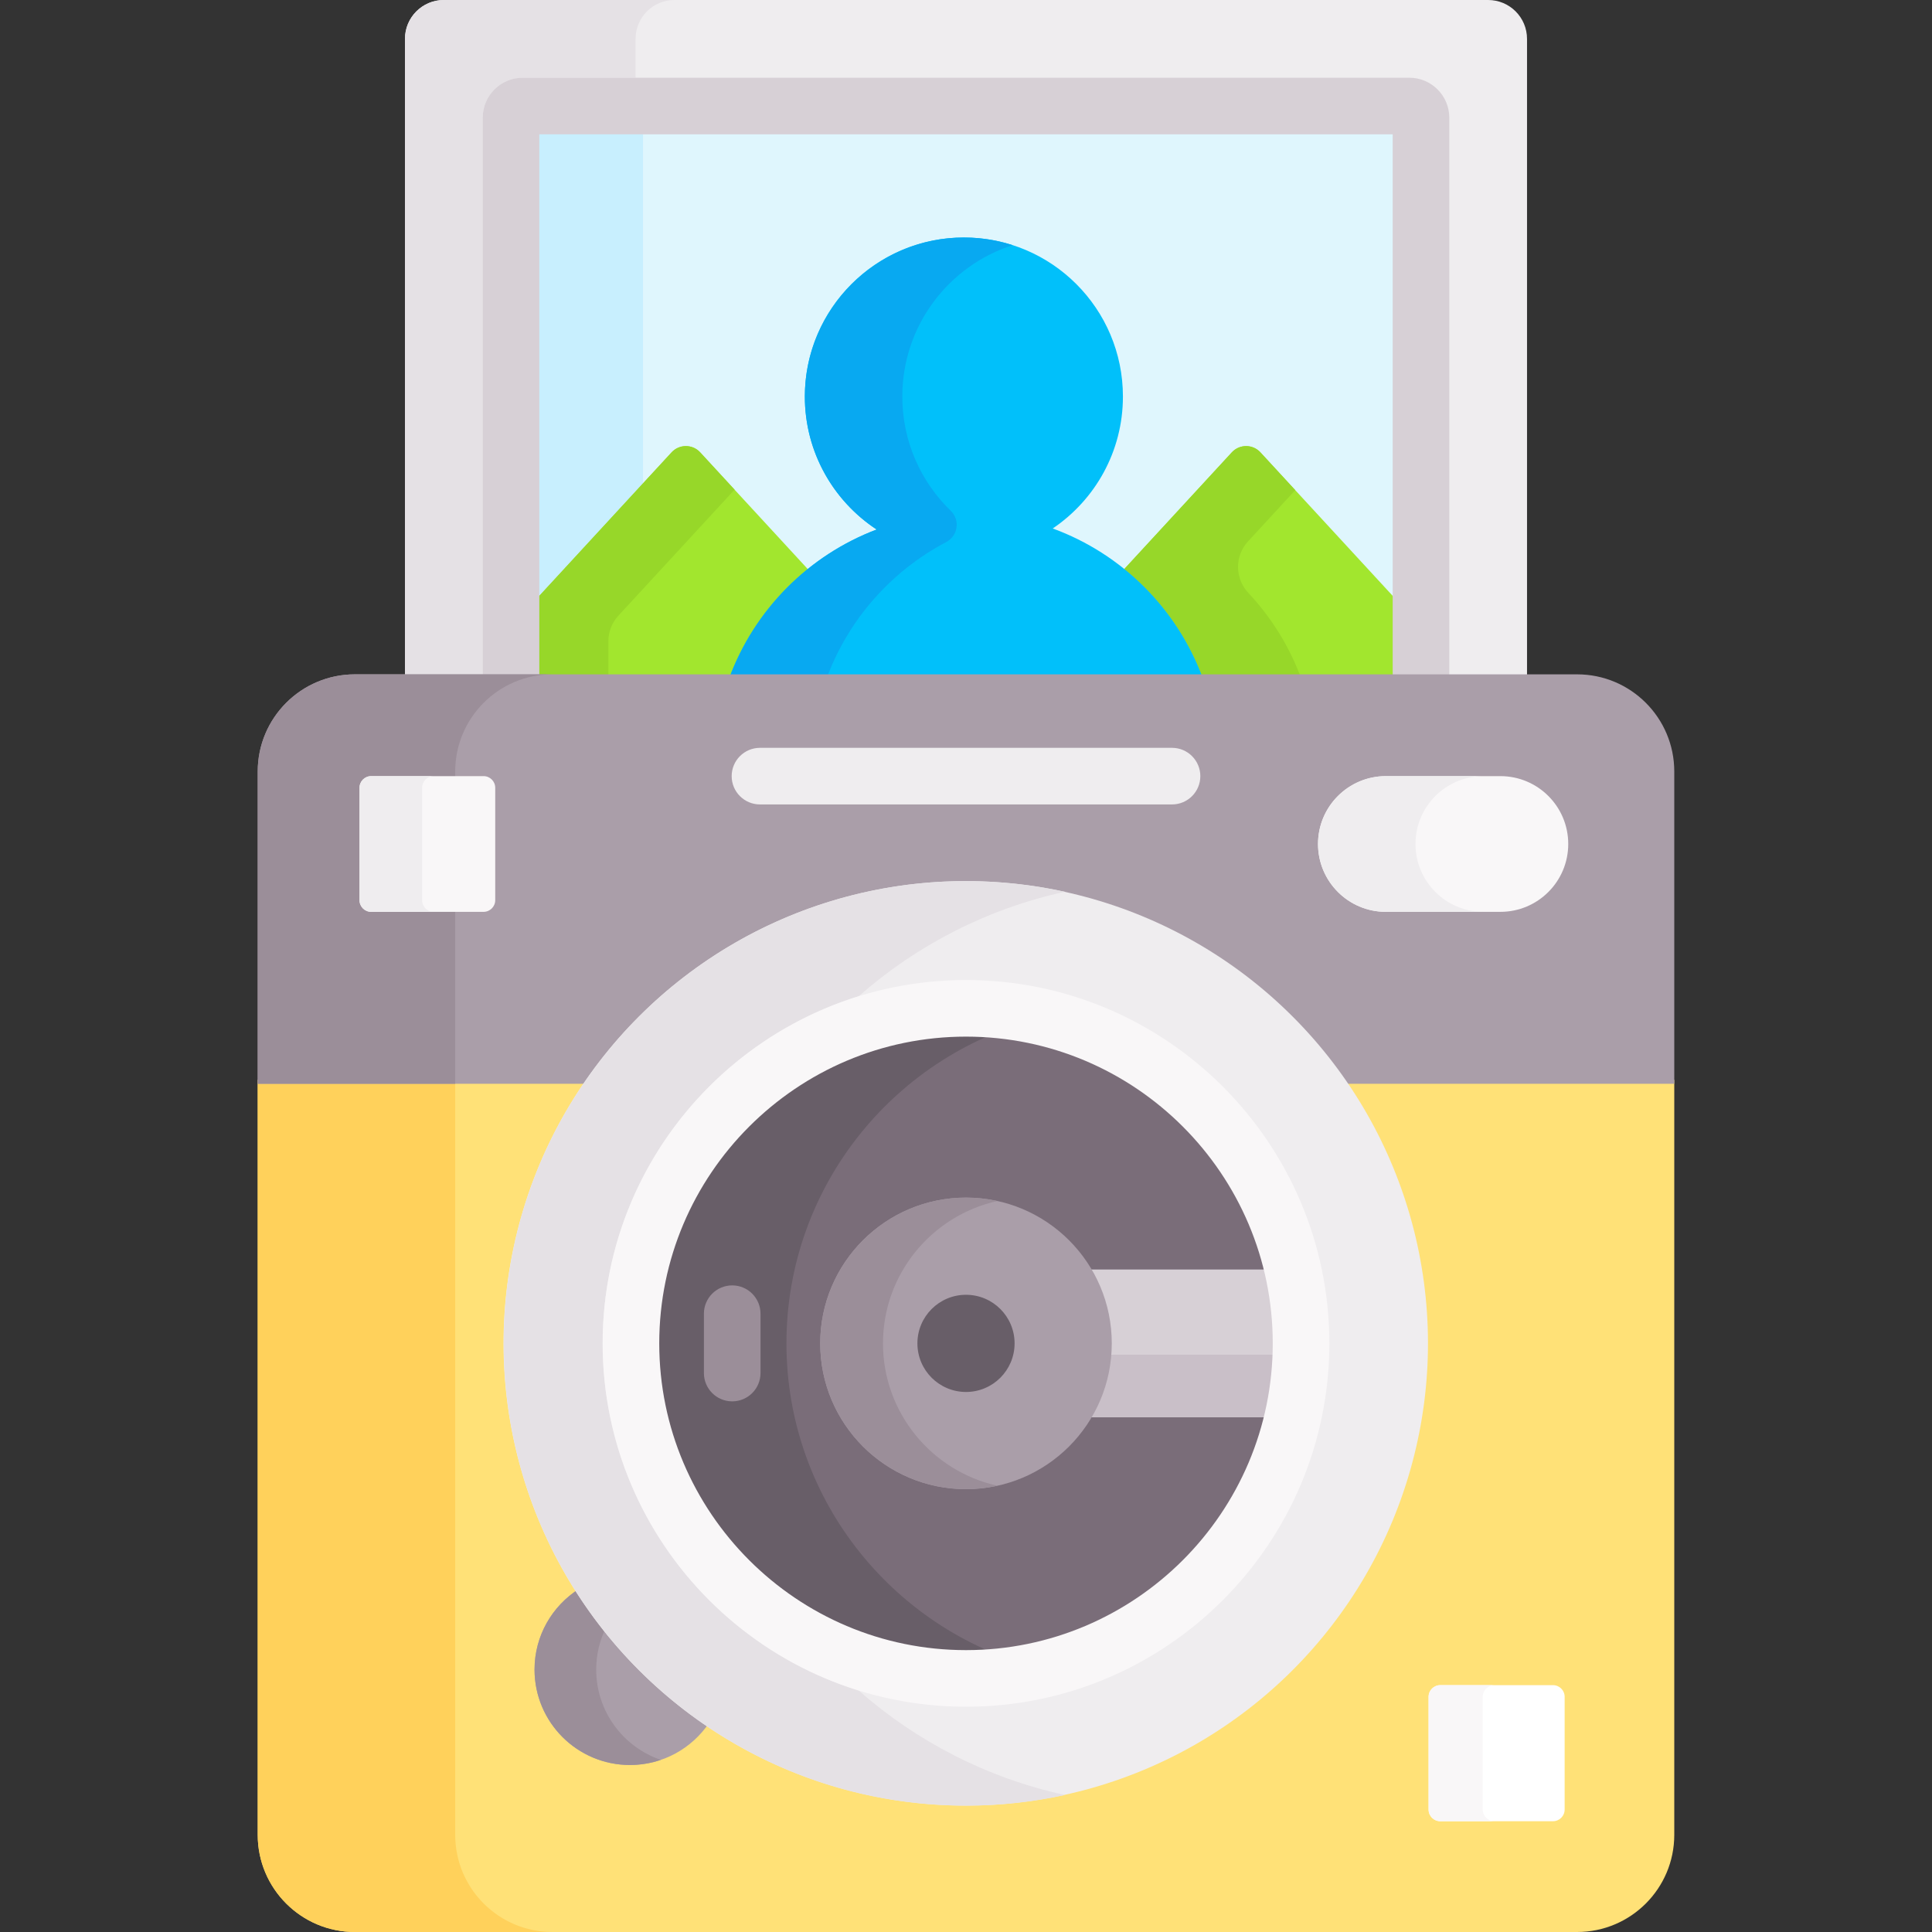 <svg id="Capa_1" enable-background="new 0 0 512 512" height="512" viewBox="0 0 512 512" width="512" xmlns="http://www.w3.org/2000/svg"><rect x="0" y="0" width="512" height="512" fill="#333333" stroke="none"/><g><g><path d="m404.677 179.738v-169.436c0-5.69-4.613-10.302-10.302-10.302h-276.75c-5.689 0-10.302 4.612-10.302 10.302v169.437h297.354z" fill="#efedef"/></g><g><path d="m117.625 0c-5.689 0-10.302 4.612-10.302 10.302v169.437h20.599v-148.55c0-5.84 4.751-10.591 10.59-10.591h29.922v-10.296c.001-5.69 4.613-10.302 10.302-10.302z" fill="#e5e1e5"/></g><path d="m376.578 179.708v-148.519c0-1.707-1.384-3.09-3.091-3.09h-234.974c-1.707 0-3.091 1.384-3.091 3.09v148.519z" fill="#dff6fd"/><g><path d="m317.42 179.07.248.638h58.91v-13.663l-42.556-46.169c-2.04-2.213-5.535-2.213-7.575 0l-28.497 30.917.581 1.795c8.31 7.038 14.86 16.095 18.889 26.482z" fill="#a2e62e"/><g><path d="m330.728 143.484 12.527-13.591-9.234-10.018c-2.04-2.213-5.535-2.213-7.575 0l-28.497 30.917c9.327 7.522 16.593 17.497 20.815 28.946h26.042c-3.125-8.474-7.917-16.14-13.978-22.602-3.599-3.837-3.665-9.783-.1-13.652z" fill="#97d729"/></g></g><g><path d="m173.492 28.099h-34.98c-1.707 0-3.091 1.384-3.091 3.091v148.549h34.98v-148.55c.001-1.706 1.385-3.09 3.091-3.09z" fill="#c8effe"/></g><path d="m194.338 179.708.248-.638c4.044-10.418 10.649-19.518 19.026-26.577l.45-1.687-28.509-30.93c-2.04-2.213-5.535-2.213-7.575 0l-42.556 46.169v13.663z" fill="#a2e62e"/><g><path d="m194.666 129.763-9.113-9.887c-2.04-2.213-5.535-2.213-7.575 0l-42.556 46.169v13.693h25.801v-9.788c0-2.511.945-4.931 2.647-6.778z" fill="#97d729"/></g><path d="m142.922 179.708v-144.109h226.155v144.109h15v-148.519c0-5.84-4.751-10.591-10.59-10.591h-234.974c-5.839 0-10.59 4.751-10.59 10.591v148.519z" fill="#d7d0d6"/><g><path d="m193.241 179.738h125.523c-6.775-18.374-21.387-32.955-39.781-39.686 11.223-7.573 18.603-20.406 18.603-34.963 0-23.278-18.87-42.148-42.148-42.148s-42.148 18.87-42.148 42.148c0 14.739 7.571 27.704 19.031 35.237-18.063 6.843-32.389 21.279-39.08 39.412z" fill="#01c0fa"/></g><g><path d="m250.734 143.669c3.141-1.653 3.771-5.838 1.221-8.307-7.912-7.66-12.833-18.389-12.833-30.272 0-18.771 12.275-34.669 29.233-40.124-4.666-1.501-9.682-2.22-14.901-1.978-21.698 1.007-39.29 18.725-40.13 40.43-.597 15.427 7.107 29.092 18.998 36.91-18.062 6.842-32.388 21.278-39.079 39.412h25.831c5.745-15.575 17.121-28.42 31.66-36.071z" fill="#08a9f1"/></g><path d="m355.386 286.18c13.932 19.77 22.125 43.859 22.125 69.829 0 67.001-54.509 121.511-121.511 121.511s-121.511-54.51-121.511-121.512c0-25.97 8.194-50.059 22.125-69.829h-88.314v200.066c0 14.224 11.531 25.755 25.755 25.755h323.89c14.224 0 25.755-11.531 25.755-25.755v-200.065z" fill="#ffe177"/><g><path d="m120.633 486.245v-200.065h-52.333v200.066c0 14.223 11.531 25.754 25.755 25.754h52.332c-14.224 0-25.754-11.531-25.754-25.755z" fill="#ffd15b"/></g><g><path d="m153.455 421.07c-7.087 4.481-11.796 12.38-11.796 21.384 0 13.967 11.322 25.289 25.289 25.289 8.737 0 16.438-4.43 20.981-11.167-13.77-9.35-25.525-21.451-34.474-35.506z" fill="#aa9ea9"/></g><path d="m158 442.454c0-4.048.959-7.869 2.651-11.26-2.564-3.245-4.967-6.624-7.196-10.124-7.086 4.481-11.796 12.38-11.796 21.384 0 13.967 11.322 25.289 25.289 25.289 2.86 0 5.605-.483 8.169-1.358-9.955-3.398-17.117-12.825-17.117-23.931z" fill="#9b8e99"/><path d="m417.945 178.708h-323.89c-14.224 0-25.755 11.531-25.755 25.754v82.747h87.6c21.934-31.814 58.62-52.712 100.1-52.712s78.166 20.897 100.1 52.712h87.6v-82.747c0-14.223-11.531-25.754-25.755-25.754z" fill="#aa9ea9"/><g><path d="m146.387 178.708h-52.332c-14.224 0-25.755 11.531-25.755 25.755v82.747h52.332v-82.747c.001-14.224 11.531-25.755 25.755-25.755z" fill="#9b8e99"/></g><g><g><ellipse cx="256" cy="356.009" fill="#efedef" rx="122.511" ry="122.511" transform="matrix(.707 -.707 .707 .707 -176.755 285.292)"/></g><g><path d="m159.708 356.008c0-43.205 28.603-79.854 67.867-92.009 15.311-13.467 34.01-23.174 54.654-27.678-8.451-1.844-17.225-2.824-26.229-2.824-67.661 0-122.511 54.85-122.511 122.511s54.85 122.51 122.511 122.51c9.004 0 17.778-.98 26.229-2.824-20.644-4.504-39.343-14.21-54.654-27.678-39.264-12.154-67.867-48.802-67.867-92.008z" fill="#e5e1e5"/></g><g><circle cx="256" cy="356.009" fill="#7a6d79" r="88.792"/></g><path d="m208.416 356.009c0-41.869 29.131-77.057 68.188-86.374-6.615-1.578-13.513-2.419-20.604-2.419-48.96 0-88.792 39.832-88.792 88.792s39.832 88.792 88.792 88.792c7.091 0 13.989-.841 20.604-2.419-39.057-9.315-68.188-44.504-68.188-86.372z" fill="#685e68"/><g><path d="m342.591 336.435h-54.499c3.493 5.705 5.51 12.408 5.51 19.573s-2.017 13.868-5.51 19.573h54.499c1.424-6.302 2.201-12.847 2.201-19.573s-.777-13.271-2.201-19.573z" fill="#d7d0d6"/></g><g><g><path d="m293.472 359.018c-.481 6.03-2.381 11.666-5.38 16.564h54.499c1.211-5.358 1.948-10.893 2.143-16.564z" fill="#c9bfc8"/></g></g><g><circle cx="256" cy="356.009" fill="#aa9ea9" r="38.632"/></g><path d="m234 356.009c0-18.447 12.999-33.905 30.316-37.721-2.68-.59-5.461-.911-8.316-.911-21.302 0-38.632 17.33-38.632 38.632s17.33 38.632 38.632 38.632c2.855 0 5.636-.321 8.316-.911-17.317-3.816-30.316-19.275-30.316-37.721z" fill="#9b8e99"/><g><circle cx="256" cy="356.009" fill="#685e68" r="12.877"/></g><g><path d="m194.043 371.376c-4.142 0-7.5-3.358-7.5-7.5v-15.735c0-4.142 3.358-7.5 7.5-7.5s7.5 3.358 7.5 7.5v15.735c0 4.142-3.358 7.5-7.5 7.5z" fill="#9b8e99"/></g></g><g><g><path d="m397.618 241.649h-30.347c-9.932 0-17.983-8.051-17.983-17.983 0-9.932 8.051-17.983 17.983-17.983h30.347c9.932 0 17.983 8.051 17.983 17.983 0 9.932-8.051 17.983-17.983 17.983z" fill="#f9f7f8"/></g><g><path d="m375.12 223.666c0-9.932 8.051-17.983 17.983-17.983h-25.832c-9.932 0-17.983 8.051-17.983 17.983s8.051 17.983 17.983 17.983h25.832c-9.932 0-17.983-8.051-17.983-17.983z" fill="#efedef"/></g><g><path d="m128.151 241.649h-29.785c-1.707 0-3.091-1.384-3.091-3.091v-29.785c0-1.707 1.384-3.091 3.091-3.091h29.785c1.707 0 3.091 1.384 3.091 3.091v29.785c-.001 1.708-1.384 3.091-3.091 3.091z" fill="#f9f7f8"/></g><g><path d="m111.865 238.559v-29.785c0-1.707 1.384-3.091 3.091-3.091h-16.59c-1.707 0-3.091 1.384-3.091 3.091v29.785c0 1.707 1.384 3.091 3.091 3.091h16.59c-1.708-.001-3.091-1.384-3.091-3.091z" fill="#efedef"/></g></g><g><path d="m411.557 482.64h-29.875c-1.707 0-3.091-1.384-3.091-3.091v-29.875c0-1.707 1.384-3.091 3.091-3.091h29.875c1.707 0 3.091 1.384 3.091 3.091v29.875c0 1.707-1.384 3.091-3.091 3.091z" fill="#fff"/></g><path d="m392.944 479.549v-29.875c0-1.707 1.384-3.091 3.091-3.091h-14.352c-1.707 0-3.091 1.384-3.091 3.091v29.875c0 1.707 1.384 3.091 3.091 3.091h14.352c-1.708 0-3.091-1.384-3.091-3.091z" fill="#f9f7f8"/><g><path d="m310.6 213.183h-109.2c-4.142 0-7.5-3.358-7.5-7.5s3.358-7.5 7.5-7.5h109.2c4.142 0 7.5 3.358 7.5 7.5s-3.358 7.5-7.5 7.5z" fill="#efedef"/></g><g><path d="m256 452.301c-53.096 0-96.292-43.197-96.292-96.292s43.196-96.292 96.292-96.292 96.292 43.196 96.292 96.292-43.196 96.292-96.292 96.292zm0-177.585c-44.825 0-81.292 36.467-81.292 81.292s36.467 81.292 81.292 81.292 81.292-36.468 81.292-81.292-36.467-81.292-81.292-81.292z" fill="#f9f7f8"/></g></g></svg>